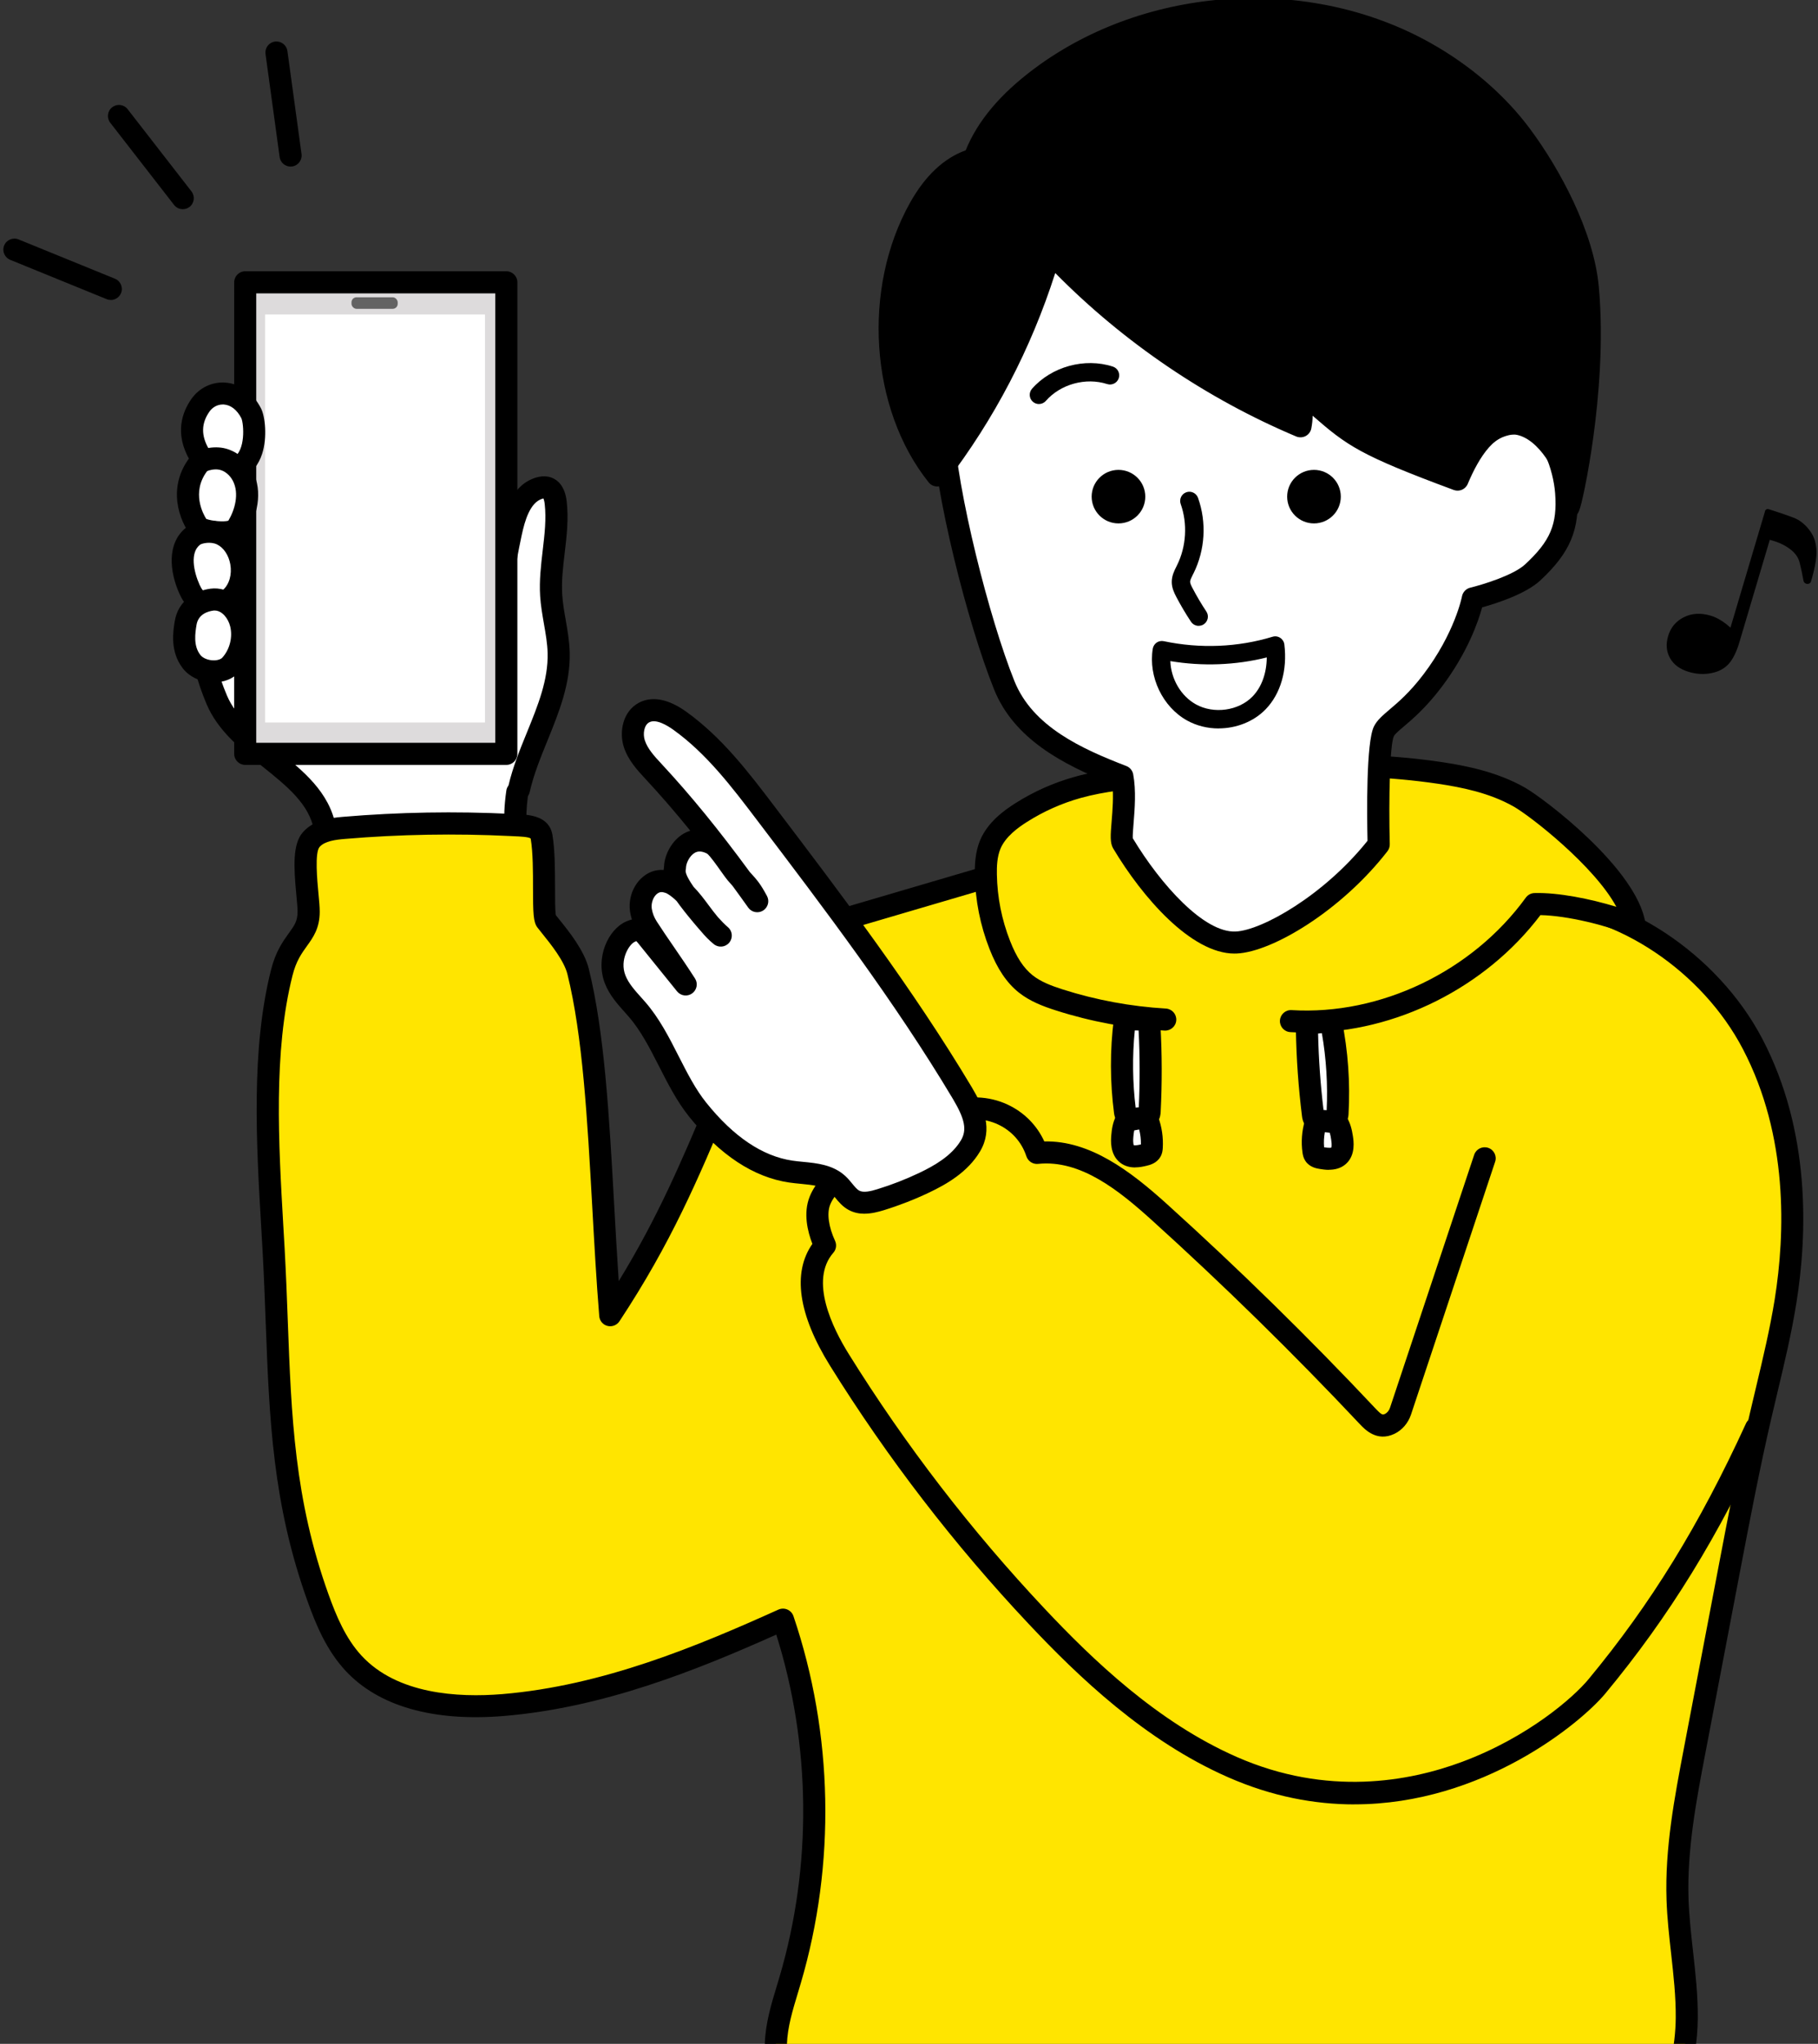 <?xml version="1.0" encoding="UTF-8"?>
<svg id="_レイヤー_1" data-name="レイヤー_1" xmlns="http://www.w3.org/2000/svg" xmlns:xlink="http://www.w3.org/1999/xlink" viewBox="0 0 362 407">
  <rect x="0" y="0" width="362" height="407" fill="#333333" stroke="none"/>
  <defs>
    <style>
      .cls-1 {
        fill: #fff;
      }

      .cls-2 {
        fill: none;
      }

      .cls-3 {
        fill: #dddbdc;
      }

      .cls-4 {
        fill: #636363;
      }

      .cls-5 {
        fill: #ffe500;
      }

      .cls-6 {
        clip-path: url(#clippath);
      }
    </style>
    <clipPath id="clippath">
      <rect class="cls-2" width="362" height="407"/>
    </clipPath>
  </defs>
  <g class="cls-6">
    <g>
      <g>
        <path class="cls-1" d="M103.33,157.15c2.11-9.25,8.15-17.69,7.9-27.18-.1-3.85-1.25-7.6-1.49-11.44-.38-6.15,1.6-12.31.9-18.44-.13-1.17-.52-2.53-1.62-2.94-.53-.2-1.12-.12-1.66.04-3.56,1.07-4.88,5.33-5.65,8.97-.74,3.49-1.48,7.01-1.43,10.57,0,.22.01.44.02.66-1.3-2.36-2.82-4.6-4.55-6.67-7.66-9.19-19.24-15.01-31.19-15.68-3.19-.18-6.44,0-9.46,1.01-7.63,2.54-12.77,10.08-14.49,17.93-1.72,7.85-1.29,16.3,2.56,25.36,4.44,10.46,19.52,14.42,21.53,25.6.33,1.82.28,3.78,1.27,5.34,1.59,2.51,5.04,2.89,8.01,3.01,6.63.26,13.26.53,19.89.79,3.12.12,6.87-.08,8.42-2.79,1.07-1.87.61-4.19.42-6.34-.22-2.42-.05-4.83.3-7.23.17-.19.29-.39.34-.6Z"/>
        <path d="M95.11,176.33c-.45,0-.9-.01-1.34-.03l-19.89-.79c-2.41-.1-7.42-.29-9.78-4.04-.99-1.56-1.2-3.28-1.38-4.78-.06-.45-.11-.9-.19-1.34-.94-5.24-5.44-8.84-10.19-12.65-4.4-3.52-8.95-7.17-11.2-12.48-3.74-8.8-4.64-17.78-2.68-26.69,2.08-9.48,8.19-16.96,15.95-19.54,2.93-.98,6.29-1.34,10.28-1.12,12.5.69,24.75,6.85,32.76,16.46.39.47.77.95,1.14,1.43.28-1.71.63-3.39.98-5.04.89-4.21,2.51-9.22,7.17-10.62,1.11-.33,2.14-.33,3.05,0,1.2.44,2.69,1.63,3.05,4.75.4,3.51,0,6.96-.4,10.29-.34,2.86-.66,5.57-.49,8.26.1,1.67.39,3.33.7,5.09.36,2.07.73,4.21.79,6.43.16,6.26-2.17,12-4.42,17.54-1.35,3.32-2.75,6.76-3.53,10.18h0c-.07.33-.2.65-.38.95-.31,2.36-.38,4.34-.21,6.2.03.3.06.6.09.9.22,2.01.49,4.51-.79,6.73-1.89,3.29-5.66,3.91-9.08,3.91ZM62.5,97.19c-2.57,0-4.78.32-6.71.96-7.52,2.5-11.67,10.07-13.04,16.32-1.78,8.11-.98,15.97,2.44,24.03,1.82,4.29,5.75,7.44,9.9,10.77,5.18,4.15,10.54,8.45,11.77,15.3.09.52.16,1.05.23,1.58.14,1.16.28,2.25.74,2.98.99,1.57,3.71,1.89,6.23,1.99l19.89.79c2.29.09,5.45.02,6.43-1.68.56-.98.4-2.48.23-4.08-.04-.33-.07-.65-.1-.97-.21-2.34-.11-4.8.31-7.74.05-.37.2-.72.43-1.02.86-3.68,2.3-7.2,3.69-10.61,2.18-5.36,4.24-10.43,4.1-15.78-.05-1.89-.38-3.79-.73-5.79-.31-1.8-.64-3.66-.76-5.57-.19-3.08.17-6.11.51-9.04.38-3.23.74-6.28.4-9.28-.07-.58-.18-.93-.26-1.09-.05,0-.12.02-.2.05-2.44.74-3.49,4.3-4.13,7.32-.7,3.32-1.43,6.75-1.38,10.09,0,.19,0,.38.02.56.04,1.02-.63,1.95-1.61,2.22-.98.27-2.02-.14-2.51-1.03-1.25-2.26-2.7-4.39-4.32-6.33-7.24-8.7-18.32-14.26-29.62-14.89-.67-.04-1.31-.06-1.94-.06ZM101.36,156.28h0Z"/>
      </g>
      <g>
        <rect class="cls-3" x="48.83" y="56.22" width="51.99" height="93.9"/>
        <path d="M100.82,152.32h-51.99c-1.21,0-2.2-.98-2.2-2.2V56.22c0-1.21.98-2.2,2.2-2.2h51.99c1.21,0,2.2.98,2.2,2.2v93.9c0,1.21-.98,2.2-2.2,2.2ZM51.02,147.92h47.6V58.42h-47.6v89.5Z"/>
      </g>
      <rect class="cls-1" x="52.79" y="62.62" width="43.78" height="81.25"/>
      <rect class="cls-4" x="69.99" y="59.2" width="9.2" height="2.3" rx="1" ry="1"/>
      <g>
        <path class="cls-1" d="M39.91,80.7c-1.82,2.59-2.51,5.91-.22,9.84.3.52,2.72,5.13,7.71,2.59,4.22-2.15,3.33-9.44,2.62-10.82-2.58-5-7.77-4.94-10.11-1.61Z"/>
        <path d="M44.55,96.08c-2.68,0-5.09-1.52-6.73-4.38-3.12-5.35-1.56-9.61.29-12.25h0c1.56-2.22,4.09-3.45,6.74-3.26,2.95.2,5.55,2.07,7.12,5.13.81,1.56,1.28,5.76.23,9.04-.71,2.19-2.02,3.83-3.81,4.74-1.31.67-2.61.99-3.85.99ZM44.34,80.55c-1.03,0-2,.52-2.63,1.41h0c-1.65,2.34-1.69,4.79-.12,7.47,0,0,.04.08.05.08,1.8,3.16,3.95,2.07,4.76,1.65,2.55-1.3,2.16-6.73,1.66-7.88-.86-1.66-2.1-2.64-3.5-2.73-.07,0-.14,0-.21,0ZM39.91,80.7h0,0Z"/>
      </g>
      <g>
        <path class="cls-1" d="M39.65,92.28c-4.73,6-.49,12.54.08,12.85,1.66.92,6.55,1.39,7.44,0,1.96-3.09,2.84-7.17,1.13-10.41-.86-1.65-2.41-2.98-4.24-3.34-1.83-.36-3.96.33-4.42.91Z"/>
        <path d="M44.11,108.2c-2.15,0-4.37-.55-5.45-1.15-1.21-.67-2.63-3.37-3.17-6.01-.52-2.56-.51-6.4,2.43-10.12h0c1.09-1.38,4.16-2.17,6.57-1.7,2.38.47,4.54,2.14,5.76,4.47,2.26,4.31.85,9.34-1.22,12.61-.89,1.41-2.87,1.9-4.91,1.9ZM41.08,103.34c1.12.43,3.52.62,4.39.35,1.28-2.14,2.23-5.41.89-7.96-.6-1.15-1.64-1.99-2.72-2.2-.92-.18-2,.09-2.4.29-3.2,4.25-.75,8.61-.16,9.53ZM41.2,103.52h0,0ZM41.14,93.86h0Z"/>
      </g>
      <g>
        <path class="cls-1" d="M38.45,106.76c-3.02,2.37-2.3,7.06-.73,10.57.27.59.58,1.17,1.01,1.65,1.73,1.96,5.09,1.88,7.08.18s2.68-4.59,2.22-7.16c-.41-2.3-1.74-4.53-3.84-5.56-2.1-1.03-4.77-.45-5.74.32Z"/>
        <path d="M42.27,122.62c-1.97,0-3.9-.74-5.18-2.19-.52-.59-.95-1.29-1.36-2.2-1.95-4.33-2.61-10.07,1.37-13.2h0s0,0,0,0c1.7-1.33,5.27-1.93,8.07-.56,2.59,1.26,4.47,3.93,5.04,7.15.63,3.58-.5,7.11-2.96,9.21-1.41,1.2-3.21,1.8-4.98,1.8ZM39.81,108.49c-1.99,1.56-1.28,5.25-.08,7.94.23.5.43.85.65,1.1.86.97,2.84.95,4-.04,1.26-1.08,1.84-3.08,1.48-5.11-.32-1.81-1.33-3.33-2.64-3.96-1.29-.63-3-.23-3.43.07ZM39.81,108.49h0s0,0,0,0ZM38.45,106.76h0,0Z"/>
      </g>
      <g>
        <path class="cls-1" d="M36.96,124.08c-.3,1.83-.82,5.11,1.2,7.69,1.8,2.29,6.01,2.55,7.71.68,1.99-2.18,2.8-5.36,2.1-8.22-.68-2.81-2.99-5.2-5.79-4.82-1.08.15-4.61.91-5.23,4.67Z"/>
        <path d="M42.56,135.89c-.11,0-.21,0-.32,0-2.35-.09-4.52-1.12-5.81-2.76-2.63-3.35-1.96-7.44-1.64-9.4.68-4.18,4.12-6.1,7.11-6.5,3.66-.49,7.2,2.29,8.22,6.48.87,3.58-.13,7.5-2.61,10.22-1.14,1.25-2.93,1.96-4.94,1.96ZM42.75,121.57c-.09,0-.18,0-.27.02-1.1.15-3,.71-3.35,2.85h0c-.25,1.55-.68,4.14.76,5.98.48.62,1.47,1.04,2.51,1.08.92.04,1.59-.24,1.85-.52,1.49-1.63,2.11-4.08,1.59-6.22-.39-1.62-1.63-3.18-3.09-3.18ZM36.96,124.08h0,0Z"/>
      </g>
      <g>
        <path class="cls-5" d="M325.4,436.38c4.06-2.82,3.23-8.95,2.42-13,5.88-5.27,7.99-13.63,8.07-21.52.08-7.89-1.57-15.7-1.83-23.58-.34-10,1.55-19.92,3.42-29.74,2.28-11.94,4.55-23.88,6.83-35.81,1.97-10.3,3.93-20.6,6.29-30.82,1.75-7.59,3.73-15.13,4.96-22.82,2.76-17.28,1.55-35.67-6.55-51.18-8.1-15.52-26.03-28.34-43.21-28.52-13.15,7.41-24.74,14.93-39.62,17.48-14.87,2.56-31.11.43-43.17-8.64-6.62-4.98-11.96-11.96-18.97-15.76-10.66,3.13-21.32,6.26-31.98,9.4-4.16,1.22-8.43,2.5-11.84,5.18-4.4,3.46-6.8,8.79-9.11,13.88-10.86,23.95-15.45,39.56-29.58,60.97-1.94-23.86-1.99-50.69-6.4-68.47-.95-3.85-5.01-8.29-6.35-10.08-.86-1.14.02-11.01-.91-16.66-.39-2.4-3.38-2.27-6.11-2.41-11.07-.55-22.18-.36-33.23.58-2.37.2-4.97.55-6.54,2.33-2.19,2.49-.52,11.04-.52,14.35,0,5.03-3.65,5.37-5.36,12.17-4.31,17.09-2.59,37.57-1.62,55.16,1.39,25.28.3,45.49,8.85,69.33,1.67,4.67,3.68,9.34,7.05,12.99,7.26,7.85,19.16,9.23,29.81,8.35,19.79-1.65,38.52-9.26,55.71-17.02,7.8,23.03,8.31,48.46,1.43,71.78-1.23,4.18-2.71,8.37-2.85,12.73-.14,4.36,1.32,9.04,4.87,11.57,1.02.73,2.25,1.33,2.76,2.48.61,1.38-.07,2.94-.46,4.4-.82,3.13,3.56,10.42,6.8,12.38"/>
        <path d="M168.46,440.03c-.39,0-.78-.1-1.13-.32-3.7-2.23-8.95-10.4-7.79-14.81.07-.28.16-.57.24-.85.24-.8.5-1.71.33-2.1-.14-.32-.76-.73-1.31-1.1-.24-.16-.48-.32-.71-.48-3.81-2.71-5.98-7.73-5.8-13.43.13-4,1.27-7.78,2.38-11.44.19-.61.37-1.23.55-1.84,6.51-22.09,6.27-46.19-.65-68.15-15.94,7.13-34.41,14.55-54.2,16.2-14.12,1.18-25.05-1.95-31.61-9.05-3.69-4-5.79-8.96-7.5-13.73-7-19.52-7.63-36.31-8.36-55.76-.17-4.57-.35-9.3-.62-14.19-.09-1.58-.18-3.19-.28-4.82-.96-16.47-2.04-35.13,1.96-51,.93-3.7,2.39-5.72,3.56-7.34,1.12-1.55,1.73-2.4,1.73-4.29,0-.77-.12-2-.24-3.29-.53-5.64-.77-10.15,1.3-12.51,2.1-2.39,5.24-2.84,8.01-3.07,11.11-.94,22.39-1.13,33.52-.58l.76.03c2.69.11,6.76.27,7.41,4.21.5,3.05.5,7.03.51,10.55,0,2.03,0,4.53.16,5.37.2.26.45.57.73.92,1.84,2.28,4.92,6.1,5.82,9.73,3.15,12.71,4.08,29.45,5.07,47.19.28,4.96.56,10.05.9,15.04,7.85-12.82,12.55-23.97,17.88-36.62,2.44-5.78,4.96-11.77,8-18.49l.03-.07c2.42-5.34,4.92-10.86,9.72-14.63,3.79-2.98,8.46-4.35,12.58-5.56l31.98-9.4c.56-.17,1.16-.1,1.67.18,4.45,2.41,8.22,5.99,11.88,9.45,2.36,2.24,4.81,4.56,7.37,6.49,10.56,7.95,25.68,10.95,41.47,8.23,12.59-2.16,22.96-8.1,33.93-14.39,1.64-.94,3.3-1.89,4.98-2.84.34-.19.71-.28,1.1-.28,17.27.18,36.25,12.68,45.14,29.71,9.6,18.4,8.98,38.73,6.77,52.54-.96,6.02-2.39,12.01-3.77,17.8-.41,1.72-.82,3.45-1.22,5.17-2.36,10.19-4.35,20.64-6.28,30.74l-6.83,35.81c-1.83,9.57-3.71,19.46-3.38,29.26.12,3.42.51,6.93.89,10.33.49,4.35.99,8.84.95,13.35-.09,9.36-2.88,17.21-7.88,22.26.67,3.67,1.43,10.58-3.55,14.04-1,.69-2.37.45-3.06-.55-.69-1-.45-2.36.55-3.06,2.89-2.01,2.25-7.11,1.52-10.77-.15-.76.11-1.55.69-2.07,6.27-5.62,7.29-14.88,7.34-19.91.04-4.24-.45-8.6-.92-12.82-.39-3.48-.79-7.07-.91-10.67-.35-10.29,1.59-20.42,3.46-30.23l6.83-35.81c1.93-10.14,3.93-20.63,6.31-30.9.4-1.73.81-3.47,1.23-5.2,1.36-5.71,2.77-11.62,3.71-17.47,2.1-13.16,2.72-32.49-6.33-49.82-8.08-15.49-25.12-26.89-40.71-27.33-1.49.84-2.97,1.69-4.43,2.53-11.32,6.49-22.01,12.62-35.37,14.91-16.99,2.92-33.34-.38-44.86-9.05-2.76-2.08-5.3-4.48-7.75-6.81-3.37-3.19-6.56-6.21-10.17-8.34l-31.09,9.14c-3.92,1.15-7.98,2.34-11.1,4.8-3.96,3.11-6.23,8.14-8.44,13l-.03.07c-3.02,6.66-5.53,12.62-7.96,18.38-6.17,14.65-11.5,27.3-21.8,42.9-.52.78-1.47,1.15-2.38.92-.91-.23-1.57-1.02-1.64-1.95-.58-7.1-.99-14.54-1.39-21.74-.98-17.52-1.9-34.07-4.95-46.37-.67-2.69-3.37-6.03-4.98-8.03-.4-.5-.75-.93-1-1.26-.82-1.09-.86-2.85-.87-7.78,0-3.18,0-7.14-.45-9.84-.01-.06-.02-.09-.02-.09-.35-.33-2.22-.41-3.22-.45-.27-.01-.54-.02-.8-.04-10.94-.54-22.01-.35-32.93.57-1.92.16-4.05.43-5.08,1.6-.99,1.12-.46,6.78-.23,9.19.14,1.46.26,2.73.26,3.7,0,3.3-1.3,5.11-2.56,6.86-1.05,1.46-2.14,2.97-2.86,5.85-3.84,15.22-2.77,33.52-1.84,49.67.09,1.63.19,3.24.28,4.83.27,4.93.45,9.68.62,14.27.71,19.08,1.33,35.55,8.1,54.44,1.55,4.33,3.43,8.82,6.59,12.24,7.08,7.66,19.14,8.38,28.02,7.65,20.02-1.67,38.88-9.56,54.99-16.83.56-.25,1.21-.26,1.78-.01.57.25,1.01.72,1.21,1.31,7.93,23.42,8.45,49.38,1.46,73.1-.18.63-.37,1.25-.56,1.88-1.07,3.54-2.09,6.88-2.2,10.3-.1,3.26.88,7.53,3.95,9.71.19.13.38.26.58.39,1,.66,2.25,1.48,2.92,2.99.83,1.87.29,3.67-.13,5.12-.07.24-.14.49-.21.73-.48,1.82,3.03,8.26,5.81,9.94,1.04.63,1.37,1.98.75,3.02-.41.68-1.14,1.06-1.88,1.06ZM110.73,182.39h0Z"/>
      </g>
      <g>
        <path class="cls-5" d="M295.63,230.65l-16.75,50.34c-.37,1.1-1.12,2.05-2.17,2.55-2,.95-3.27-.32-4.36-1.49-13.27-14.11-27.12-27.69-41.49-40.68-6.91-6.24-15.12-12.75-24.38-11.78-.01-.04-.03-.09-.04-.13-2.33-6.95-10.11-10.53-16.95-7.87-7.5,2.92-14.5,6.77-20.84,11.5-2.18,1.63-4.38,3.48-5.38,6.01s-.37,5.91,1.03,8.93c-5.41,6.2-1.49,15.8,2.86,22.79,11.36,18.27,24.54,35.41,39.29,51.08,11.31,12.02,23.84,23.37,38.95,30.01,34.65,15.22,65.23-7.15,72.62-16.07,11.66-14.07,21.63-29.52,31.66-51.43"/>
        <path d="M269.71,359.32c-7.9,0-16.39-1.54-25.2-5.42-16.54-7.27-29.89-20.12-39.67-30.51-14.83-15.75-28.13-33.05-39.56-51.42-6.33-10.18-7.53-18.53-3.52-24.27-.95-2.45-1.85-6.12-.54-9.4,1.19-3,3.64-5.12,6.11-6.96,6.47-4.82,13.65-8.79,21.35-11.79,3.84-1.49,8.2-1.34,11.95.41,3.29,1.54,5.84,4.12,7.31,7.34,9.08-.2,17.08,5.84,24.39,12.44,14.36,12.98,28.36,26.7,41.62,40.81,1.22,1.29,1.39,1.21,1.82,1.01.46-.22.83-.67,1.02-1.26l16.75-50.34c.38-1.15,1.63-1.77,2.78-1.39,1.15.38,1.78,1.63,1.39,2.78l-16.75,50.34c-.57,1.71-1.78,3.11-3.31,3.84-3.5,1.66-5.89-.88-6.91-1.97-13.18-14.01-27.1-27.66-41.36-40.56-6.53-5.9-14.2-12.12-22.68-11.23-1.03.11-1.99-.52-2.32-1.5l-.04-.11c-.93-2.76-2.91-4.97-5.58-6.23-2.71-1.27-5.72-1.37-8.49-.3-7.33,2.85-14.17,6.63-20.32,11.21-1.82,1.36-3.83,2.98-4.65,5.06-.68,1.72-.31,4.4.98,7.2.36.79.23,1.71-.34,2.36-4.82,5.52-.15,15.02,3.07,20.18,11.27,18.12,24.4,35.19,39.02,50.73,9.49,10.09,22.41,22.55,38.23,29.5,18.01,7.91,34.35,4.9,44.88.97,13.21-4.92,22.24-12.9,25.16-16.44,12.4-14.97,22.08-30.68,31.36-50.94.5-1.1,1.81-1.59,2.91-1.08,1.1.5,1.59,1.81,1.08,2.91-9.45,20.63-19.31,36.64-31.97,51.92-4.88,5.88-24.4,22.1-50,22.1Z"/>
      </g>
      <g>
        <path class="cls-5" d="M257.05,203.34c18.64,1.13,37.59-8.19,48.54-23.3,5.77-.18,14.51,1.97,19.85,4.14-1.46-9.73-19.3-23.39-22.96-25.47-4.85-2.76-10.42-4-15.95-4.81-18.76-2.77-37.85-1.12-56.74.59-5.11.46-10.25.93-15.19,2.31-3.99,1.11-7.81,2.81-11.3,5.03-2.52,1.6-4.96,3.58-6.12,6.32-.8,1.89-.93,3.98-.9,6.03.08,4.78,1.02,9.54,2.77,13.99,1.14,2.92,2.7,5.8,5.15,7.76,1.95,1.56,4.34,2.45,6.72,3.2,6.83,2.18,13.93,3.49,21.08,3.9"/>
        <path d="M260.08,205.63c-1.06,0-2.11-.03-3.16-.1-1.21-.07-2.13-1.11-2.06-2.32.07-1.21,1.12-2.14,2.33-2.06,17.68,1.07,35.99-7.72,46.63-22.4.4-.55,1.03-.89,1.71-.91,4.69-.14,11.11,1.14,16.32,2.74-4.39-8.14-17.06-18.04-20.45-19.97-4.83-2.74-10.38-3.84-15.18-4.55-18.8-2.78-37.82-1.06-56.22.6-4.92.44-10.02.91-14.79,2.24-3.79,1.06-7.39,2.66-10.71,4.77-1.77,1.12-4.25,2.9-5.28,5.32-.69,1.63-.75,3.6-.72,5.14.08,4.55.96,9,2.62,13.23,1.27,3.24,2.69,5.41,4.48,6.84,1.57,1.25,3.54,2.04,6.01,2.83,6.65,2.12,13.57,3.4,20.54,3.81,1.21.07,2.14,1.11,2.07,2.32s-1.11,2.12-2.32,2.07c-7.34-.43-14.62-1.77-21.62-4.01-2.54-.81-5.2-1.81-7.42-3.58-2.41-1.93-4.27-4.69-5.83-8.67-1.85-4.72-2.83-9.69-2.92-14.76-.03-1.97.06-4.54,1.07-6.93,1.51-3.55,4.7-5.87,6.97-7.31,3.68-2.34,7.68-4.12,11.89-5.29,5.17-1.44,10.46-1.92,15.58-2.38,17.78-1.61,37.94-3.43,57.26-.57,4.9.72,11.22,1.96,16.71,5.08,3.86,2.19,22.42,16.23,24.05,27.05.12.78-.19,1.56-.81,2.05s-1.46.6-2.19.31c-4.8-1.96-12.56-3.89-17.91-3.99-10.94,14.46-28.85,23.4-46.62,23.4Z"/>
      </g>
      <g>
        <g>
          <path class="cls-1" d="M224.02,221.42c-.79-6.08-.8-12.2-.04-18.24,1.15-.18,2.35-.22,3.53-.11.35.03.73.09.98.29.32.25.37.64.39.99.32,5.67.33,11.34.04,16.99-.01.27-.03.56-.22.78-.23.28-.67.4-1.07.5-.57.14-1.16.29-1.77.25s-1.68-.24-1.83-1.44Z"/>
          <path d="M226.06,225.06c-.12,0-.24,0-.37-.01-2.55-.18-3.66-1.84-3.86-3.35-.81-6.25-.83-12.58-.04-18.8.12-.97.87-1.74,1.84-1.9,1.34-.21,2.71-.25,4.08-.12.4.04,1.32.13,2.11.73,1.15.88,1.22,2.18,1.25,2.61.32,5.72.33,11.52.04,17.22-.02.38-.06,1.27-.72,2.07-.7.84-1.69,1.09-2.22,1.22-.55.14-1.27.32-2.09.32ZM226.2,221.13h0,0ZM226.2,221.13h0s0,0,0,0ZM225.96,205.2c-.51,5.13-.45,10.32.18,15.46.17,0,.38-.05.61-.1.24-5.09.23-10.25-.03-15.35-.25-.01-.5-.02-.76-.01ZM227.38,220.39h0,0ZM227.49,205.28h0Z"/>
        </g>
        <g>
          <path class="cls-1" d="M224.2,223.23c1.12-.29,2.27-.5,3.42-.63.22-.02.45-.04.63.08.16.11.24.3.31.48.63,1.7.9,3.53.79,5.34-.02.27-.05.55-.18.78-.26.45-.82.61-1.33.73-1.15.27-2.49.51-3.42-.21-1.01-.78-1.05-2.27-.94-3.55.09-1.01.22-2.04.73-3.03Z"/>
          <path d="M226.03,232.48c-.96,0-2.02-.21-2.96-.93-2.12-1.63-1.87-4.53-1.79-5.48.1-1.15.26-2.49.96-3.84.29-.55.8-.96,1.4-1.12,1.22-.32,2.47-.55,3.72-.69.34-.04,1.24-.14,2.1.43.76.51,1.04,1.26,1.15,1.54.73,1.98,1.05,4.14.92,6.24-.03.51-.11,1.12-.47,1.73-.75,1.31-2.14,1.64-2.73,1.78-.55.13-1.38.33-2.32.33ZM225.85,225.1c-.1.42-.14.88-.18,1.34-.11,1.32.1,1.62.11,1.63.07.02.39.06,1.4-.17.02-1-.1-2.01-.35-2.98-.33.05-.65.11-.97.18Z"/>
        </g>
      </g>
      <g>
        <g>
          <path class="cls-1" d="M266.33,221.77c.34-6.12-.09-12.22-1.29-18.19-1.16-.1-2.36-.05-3.52.15-.35.06-.72.14-.96.36-.3.27-.32.66-.31,1.01.1,5.67.5,11.33,1.21,16.95.03.27.07.55.28.76.25.26.69.35,1.1.42.58.1,1.18.2,1.78.12s1.66-.36,1.72-1.57Z"/>
          <path d="M264.14,225.57c-.65,0-1.23-.1-1.69-.18-.54-.09-1.55-.27-2.31-1.06-.72-.74-.83-1.63-.88-2.01-.71-5.67-1.12-11.45-1.22-17.18,0-.43-.03-1.74,1.05-2.7.74-.66,1.66-.81,2.05-.88,1.36-.23,2.73-.29,4.08-.17.97.08,1.78.8,1.97,1.76,1.24,6.15,1.68,12.45,1.33,18.75h0c-.08,1.51-1.08,3.26-3.61,3.62-.27.04-.53.05-.78.05ZM263.55,221.11c.22.03.44.05.61.06.25-5.18-.07-10.36-.95-15.43-.25.01-.5.04-.75.07.11,5.11.48,10.25,1.09,15.31ZM262.9,220.99h0ZM261.69,205.93h0Z"/>
        </g>
        <g>
          <path class="cls-1" d="M266.28,223.59c-1.14-.21-2.3-.34-3.45-.38-.22,0-.45,0-.63.13-.15.12-.22.31-.27.5-.5,1.74-.64,3.59-.39,5.38.04.27.09.54.24.77.29.43.86.55,1.38.63,1.17.19,2.52.33,3.4-.46.95-.85.88-2.34.68-3.6-.16-1-.37-2.02-.95-2.96Z"/>
          <path d="M264.62,232.96c-.73,0-1.37-.11-1.83-.18-.6-.1-2.01-.32-2.85-1.58-.4-.59-.52-1.19-.59-1.7-.29-2.09-.13-4.27.46-6.29.08-.29.3-1.05,1.03-1.62.82-.64,1.72-.6,2.06-.59,1.25.05,2.52.19,3.76.42.62.11,1.15.48,1.48,1.01.79,1.29,1.06,2.62,1.24,3.76.15.94.61,3.81-1.38,5.59-1.04.93-2.3,1.16-3.39,1.16ZM263.66,228.47c1.02.15,1.34.09,1.44.04h0s.16-.33-.04-1.61c-.07-.46-.15-.91-.28-1.33-.32-.04-.65-.08-.98-.11-.18,1-.23,2.01-.14,3Z"/>
        </g>
      </g>
      <g>
        <path class="cls-1" d="M191.62,217.67c-11.67-19.53-25.46-37.7-39.21-55.82-5.07-6.68-10.25-13.47-17.08-18.35-2.08-1.49-4.83-2.81-7.08-1.62-2.07,1.1-2.66,3.95-1.94,6.18.71,2.23,2.39,4,3.99,5.72,7.29,7.85,13.88,16.35,20.5,25.66-1.6-2.98-2.03-3.02-4.21-5.59-.92-1.08-3.46-5.18-4.72-5.84-4.61-2.39-7.32,2.08-7.43,4.53-.06,1.18-1.05,2.08,5.31,9.65,1.2,1.43,2.41,2.87,3.8,4.08-3.61-2.94-5.47-7.75-9.44-10.18-.51-.31-1.08-.51-1.68-.61-3.06-.55-5.25,2.78-4.79,5.78.19,1.21.64,2.35,1.3,3.38,2.33,3.62,4.89,7.1,7.62,11.36-2.55-3.16-5.1-6.31-7.65-9.47-.48-.59-1.03-1.23-1.78-1.36-.54-.09-1.08.12-1.58.34-2.36,1.01-4.67,5.45-3.05,9.55.89,2.27,2.67,4.05,4.28,5.88,5.02,5.72,7.37,14.08,12.13,20.01,4.76,5.94,11.02,11.24,18.55,12.35,3.25.48,6.93.27,9.36,2.48,1.13,1.03,1.87,2.5,3.21,3.23,1.6.87,3.58.43,5.32-.1,2.98-.92,5.88-2.05,8.69-3.39,3.59-1.71,7.16-3.91,9.19-7.32s.56-6.87-1.62-10.52Z"/>
        <path d="M172.13,241.7c-1.06,0-2.13-.21-3.15-.76-1.2-.65-1.99-1.61-2.68-2.45-.33-.41-.65-.79-.96-1.08-1.35-1.23-3.55-1.44-5.89-1.67-.76-.07-1.54-.15-2.31-.26-7.08-1.04-13.79-5.46-19.95-13.15-2.4-3-4.2-6.53-5.94-9.95-1.89-3.7-3.67-7.2-6.12-9.99-.22-.25-.45-.51-.67-.76-1.52-1.7-3.09-3.45-4-5.76-2-5.08.63-10.82,4.23-12.37.27-.12.66-.28,1.13-.4-.15-.49-.27-.99-.35-1.5-.38-2.43.45-4.97,2.16-6.64,1.27-1.24,2.85-1.84,4.52-1.72.01-.21.03-.41.06-.61,0-.06.02-.12.02-.19.1-2.14,1.48-5.05,3.92-6.45.42-.24.85-.43,1.3-.57-2.97-3.66-5.86-7.01-8.77-10.14l-.12-.13c-1.64-1.77-3.51-3.78-4.35-6.42-.95-2.98-.22-7.07,3.01-8.79,1.81-.96,4.91-1.44,9.4,1.77,7.15,5.12,12.44,12.08,17.55,18.81,13.57,17.88,27.6,36.36,39.35,56.02h0c2.4,4.01,4.25,8.34,1.62,12.76-2.46,4.14-6.71,6.55-10.14,8.18-2.9,1.38-5.93,2.56-9,3.51-1.21.37-2.54.7-3.87.7ZM126.75,187.39c-.12.05-.27.11-.33.14-1.15.49-3.1,3.63-1.88,6.72.62,1.58,1.87,2.97,3.19,4.44.24.26.47.53.7.79,2.81,3.2,4.81,7.11,6.73,10.9,1.72,3.37,3.34,6.55,5.46,9.19,5.44,6.79,11.21,10.67,17.15,11.55.67.1,1.37.17,2.1.24,2.81.27,5.99.58,8.42,2.8.55.5,1.01,1.06,1.41,1.55.5.61.93,1.13,1.37,1.38.87.47,2.32.13,3.63-.28,2.87-.88,5.69-1.98,8.39-3.27,2.87-1.37,6.39-3.34,8.25-6.46,1.23-2.06.8-4.22-1.61-8.27h0c-11.62-19.45-25.58-37.83-39.08-55.61-4.91-6.47-9.99-13.17-16.61-17.9-1.2-.86-3.41-2.19-4.77-1.46-1.03.55-1.29,2.29-.88,3.57.55,1.71,1.93,3.2,3.39,4.77l.12.13c5.65,6.09,11.26,12.96,17.4,21.34.11.12.21.24.32.35,1.12,1.24,1.8,1.99,3.1,4.42.55,1.02.21,2.29-.78,2.91-.99.61-2.28.35-2.95-.59-1.05-1.48-2.09-2.92-3.11-4.31-.29-.32-.61-.69-.99-1.13-.35-.41-.78-1.03-1.34-1.81-.71-1-2.17-3.08-2.76-3.51-1.29-.66-2.02-.4-2.46-.15-1.05.6-1.69,2.07-1.73,2.86,0,.19-.03.37-.06.56-.04.27-.12.91,1.56,3.34,1.13,1.16,2.1,2.45,3.04,3.72.6.8,1.18,1.58,1.78,2.29.66.74,1.32,1.43,2.04,2.05.91.79,1.01,2.15.24,3.07-.77.92-2.14,1.05-3.07.29-.95-.77-1.78-1.64-2.54-2.55-.54-.6-1.05-1.22-1.56-1.82-1.39-1.66-2.47-3.04-3.3-4.21-.56-.55-1.15-1.04-1.8-1.43-.25-.15-.55-.26-.92-.33-.18-.03-.73-.13-1.34.46-.68.66-1.04,1.82-.89,2.82.14.88.47,1.74.98,2.53,1.08,1.68,2.21,3.33,3.41,5.07,1.35,1.97,2.75,4.01,4.22,6.3.63.98.38,2.28-.57,2.97-.95.68-2.26.51-3-.4l-7.65-9.47c-.08-.1-.29-.36-.45-.52Z"/>
      </g>
      <g>
        <g>
          <path class="cls-1" d="M292.35,90.32c2.29-2.39,4.34-6.35,11.05-6.09,5.34.21,8.07,8.54,8.46,13.86.52,7.15-1.41,11.01-6.66,15.89-3.36,3.12-11.92,5.18-11.92,5.18,0,0-1.42,7.69-8.11,16.49-4.94,6.5-8.62,7.95-9.62,9.99-1.53,3.12-1.03,22.52-1.03,22.52-9.1,11.72-22.32,19.26-28.37,19.52-7.86.35-17.39-11.12-22.6-19.85-.7-1.17.91-8.06-.06-13.25-9.56-3.69-19.61-8.41-23.53-18.14-5.39-13.42-11.73-39.06-12.31-52.22,3.62-10.01,8.7-19.5,15.04-28.06,1.82-2.46,3.79-4.88,6.27-6.68,6-4.33,14.27-4.35,21.25-1.89,6.98,2.45,12.95,7.06,18.79,11.59,9.22,7.15,18.45,14.31,27.67,21.46,4.79,3.71,9.62,7.45,15.67,9.68Z"/>
          <path d="M245.81,189.89c-8.61,0-18.35-11.2-24.15-20.93-.66-1.11-.54-2.63-.31-5.4.18-2.25.4-4.98.15-7.4-10.02-3.96-19.63-9.08-23.57-18.9-5.26-13.09-11.86-39.07-12.46-52.94-.01-.29.03-.57.13-.84,3.7-10.24,8.86-19.87,15.34-28.62,1.88-2.54,4.01-5.17,6.75-7.15,6.05-4.36,14.75-5.18,23.26-2.19,7.38,2.6,13.77,7.55,19.41,11.93l27.67,21.46c4.21,3.27,8.56,6.64,13.7,8.8.02-.02.04-.05.06-.07,2.11-2.48,5.01-5.87,11.7-5.61,6.92.27,10.11,9.65,10.57,15.9.55,7.48-1.38,12.1-7.36,17.66-2.95,2.74-8.88,4.61-11.58,5.36-.74,2.72-2.87,9.04-8.19,16.03-3.02,3.97-5.65,6.2-7.39,7.68-.96.81-1.78,1.51-2,1.95-.79,1.7-1.04,12.48-.81,21.5.01.51-.15,1-.46,1.4-9.15,11.8-22.91,20.06-30.01,20.37-.14,0-.29,0-.43,0ZM225.57,166.94c5.52,9.18,14.19,18.85,20.48,18.56,5.2-.23,17.56-7.19,26.25-18.07-.12-5.43-.28-19.58,1.27-22.75.62-1.26,1.72-2.19,3.1-3.37,1.69-1.43,4.01-3.39,6.74-6.98,6.26-8.23,7.69-15.49,7.7-15.57.16-.85.81-1.53,1.64-1.73,2.23-.54,8.54-2.42,10.94-4.65,5.03-4.67,6.42-7.97,5.97-14.12-.35-4.75-2.81-11.69-6.36-11.83-4.56-.19-6.32,1.89-8.18,4.07-.38.45-.78.92-1.2,1.35-.6.63-1.52.84-2.34.54-6.39-2.35-11.41-6.24-16.26-10l-27.67-21.46c-5.64-4.37-11.47-8.89-18.18-11.25-7.16-2.52-14.35-1.92-19.23,1.6-2.26,1.63-4.12,3.95-5.79,6.2-6.14,8.29-11.05,17.4-14.59,27.09.7,13.34,7.16,38.69,12.13,51.06,3.65,9.08,13.41,13.49,22.28,16.91.71.27,1.23.9,1.37,1.64.61,3.24.3,7,.08,9.73-.09,1.11-.2,2.48-.16,3.02ZM225.59,167.07h0Z"/>
        </g>
        <g>
          <path d="M290.24,95.5c10.05-23.97,23.56-2.97,22.36,3.37-1.91,10.16,5.76-17.87,3.56-41.62-.93-10.1-7.24-22.18-13.3-30.32-5.04-6.77-11.67-12.28-19.02-16.42-23.54-13.26-54.83-11.27-76.5,4.86-5.73,4.26-10.94,9.62-13.38,16.33-5.03,1.41-8.48,5.53-10.82,9.7-9.52,16.96-7.39,39.7,3.49,53.29,10.06-13.14,17.71-28.11,22.48-44.54,13.94,14.89,31.05,26.82,49.85,34.75.5-2.61.21-5.37-.83-7.82,11.1,9.39,10.14,10.28,32.11,18.43Z"/>
          <path d="M312.32,103.21c-.45,0-.9-.14-1.28-.4-1.25-.88-1.03-2.04-.6-4.34.51-2.72-3.25-10.36-7.94-11.76-4.55-1.36-8.08,4.49-10.24,9.65-.46,1.09-1.69,1.62-2.79,1.21-18.69-6.93-21.22-8.8-28.09-14.78-.02.85-.11,1.69-.27,2.52-.12.65-.54,1.21-1.12,1.52-.58.31-1.28.34-1.89.09-17.85-7.53-34.36-18.74-47.98-32.55-4.83,15.1-12.13,29.1-21.74,41.65-.41.54-1.05.85-1.72.86h-.02c-.67,0-1.3-.3-1.72-.82-11.72-14.64-13.31-38.6-3.69-55.73,3-5.34,6.72-8.83,11.06-10.4,2.4-5.89,6.91-11.24,13.74-16.32,22.27-16.57,54.71-18.63,78.89-5.01,7.92,4.46,14.74,10.35,19.71,17.03,5.97,8.02,12.71,20.49,13.72,31.43,1,10.83-.03,22.21-1.07,29.86-.5,3.64-1.12,7.35-1.76,10.45-.99,4.74-1.25,5.07-2.1,5.56-.34.2-.72.29-1.1.29ZM314.49,100.96h0ZM258.13,74.88c.51,0,1.01.17,1.42.52,1.51,1.28,2.8,2.4,3.96,3.41,6.92,6.02,8.75,7.62,25.56,13.92,4.98-10.53,10.69-11.43,14.7-10.23,3.56,1.07,6.61,4.21,8.61,7.67,1.36-8.56,2.66-21.25,1.6-32.72-.93-10.05-7.52-22.01-12.87-29.21-4.61-6.19-10.95-11.66-18.34-15.82-22.72-12.79-53.2-10.86-74.11,4.7-6.51,4.84-10.64,9.85-12.62,15.31-.24.66-.79,1.17-1.47,1.36-3.65,1.02-6.84,3.94-9.5,8.66-8.3,14.79-7.51,35.09,1.58,48.53,9.16-12.52,16-26.45,20.35-41.46.22-.76.83-1.34,1.6-1.52.77-.18,1.58.06,2.12.64,12.97,13.86,28.91,25.22,46.26,32.99-.08-1.27-.37-2.53-.87-3.7-.4-.94-.1-2.02.72-2.62.39-.29.85-.43,1.3-.43Z"/>
        </g>
        <path d="M242.65,145.06c-2.18,0-4.36-.52-6.29-1.59-4.86-2.7-7.73-8.7-6.82-14.29.08-.49.36-.93.77-1.22.41-.28.92-.38,1.41-.28,7.26,1.53,14.75,1.22,21.67-.88.52-.16,1.08-.08,1.53.22.45.29.75.77.82,1.31.62,5.11-.73,9.81-3.71,12.9-2.41,2.5-5.9,3.82-9.39,3.82ZM233.04,131.66c.12,3.51,2.08,6.94,5.1,8.61,3.56,1.97,8.51,1.28,11.27-1.58,1.81-1.87,2.8-4.63,2.83-7.77-6.21,1.55-12.77,1.8-19.2.73Z"/>
        <path d="M206.87,80.46c-.43,0-.86-.15-1.21-.46-.76-.67-.83-1.82-.17-2.58,3.88-4.42,10.5-6.24,16.1-4.42.96.31,1.49,1.34,1.18,2.3-.31.96-1.34,1.49-2.31,1.18-4.25-1.37-9.27,0-12.22,3.36-.36.41-.87.62-1.38.62Z"/>
        <path d="M238.68,124.63c-.59,0-1.18-.29-1.53-.82-1.06-1.59-2.04-3.26-2.93-4.95-.43-.82-.89-1.8-.9-2.94-.01-1.25.51-2.28.93-3.11l.13-.27c1.84-3.71,2.11-8.26.72-12.17-.34-.95.16-2,1.11-2.34.95-.34,2,.16,2.34,1.11,1.74,4.89,1.42,10.37-.89,15.02l-.15.29c-.26.52-.54,1.06-.53,1.42,0,.33.24.81.49,1.28.83,1.58,1.75,3.14,2.74,4.63.56.84.33,1.98-.52,2.54-.31.21-.66.3-1.01.3Z"/>
        <ellipse cx="222.71" cy="98.9" rx="5.34" ry="5.33"/>
        <ellipse cx="261.64" cy="98.9" rx="5.34" ry="5.33"/>
      </g>
      <g>
        <path d="M22.06,59.73c-.28,0-.56-.05-.83-.16l-19.2-7.83c-1.12-.46-1.66-1.74-1.2-2.86s1.74-1.66,2.87-1.2l19.2,7.83c1.12.46,1.66,1.74,1.2,2.86-.35.85-1.17,1.37-2.04,1.37Z"/>
        <path d="M36.4,41.66c-.66,0-1.3-.29-1.74-.85l-12.71-16.37c-.74-.96-.57-2.34.39-3.08.96-.74,2.34-.57,3.08.39l12.71,16.37c.74.96.57,2.34-.39,3.08-.4.31-.87.46-1.35.46Z"/>
        <path d="M57.85,33.17c-1.08,0-2.02-.8-2.17-1.9l-2.81-20.52c-.16-1.2.68-2.31,1.88-2.47,1.2-.16,2.31.68,2.48,1.88l2.81,20.52c.16,1.2-.68,2.31-1.88,2.47-.1.01-.2.02-.3.02Z"/>
      </g>
      <path d="M351.44,101.79c.09-.31.42-.49.74-.39,1.4.44,4.97,1.59,5.8,2.08,1.19.71,2.13,1.67,2.84,2.88.53.9.82,2.03.88,3.4.09,2.27-1.09,6-1.09,6,0,0,0,.01,0,.02-.24.75-1.36.63-1.5-.15-.15-.84-.41-2.18-.77-3.61-.23-.91-.75-1.7-1.54-2.38-1.03-.87-2.27-1.52-3.72-1.95l-.68-.2-6.04,20.36c-.58,1.97-1.3,3.42-2.15,4.36-.85.94-2,1.56-3.47,1.84-1.46.28-2.94.2-4.44-.24-1.77-.53-3.03-1.44-3.76-2.75-.74-1.31-.86-2.77-.38-4.4.51-1.71,1.55-2.96,3.13-3.75,1.58-.8,3.37-.9,5.37-.3,1.27.38,2.57,1.17,3.91,2.38l6.89-23.2Z"/>
    </g>
  </g>
</svg>